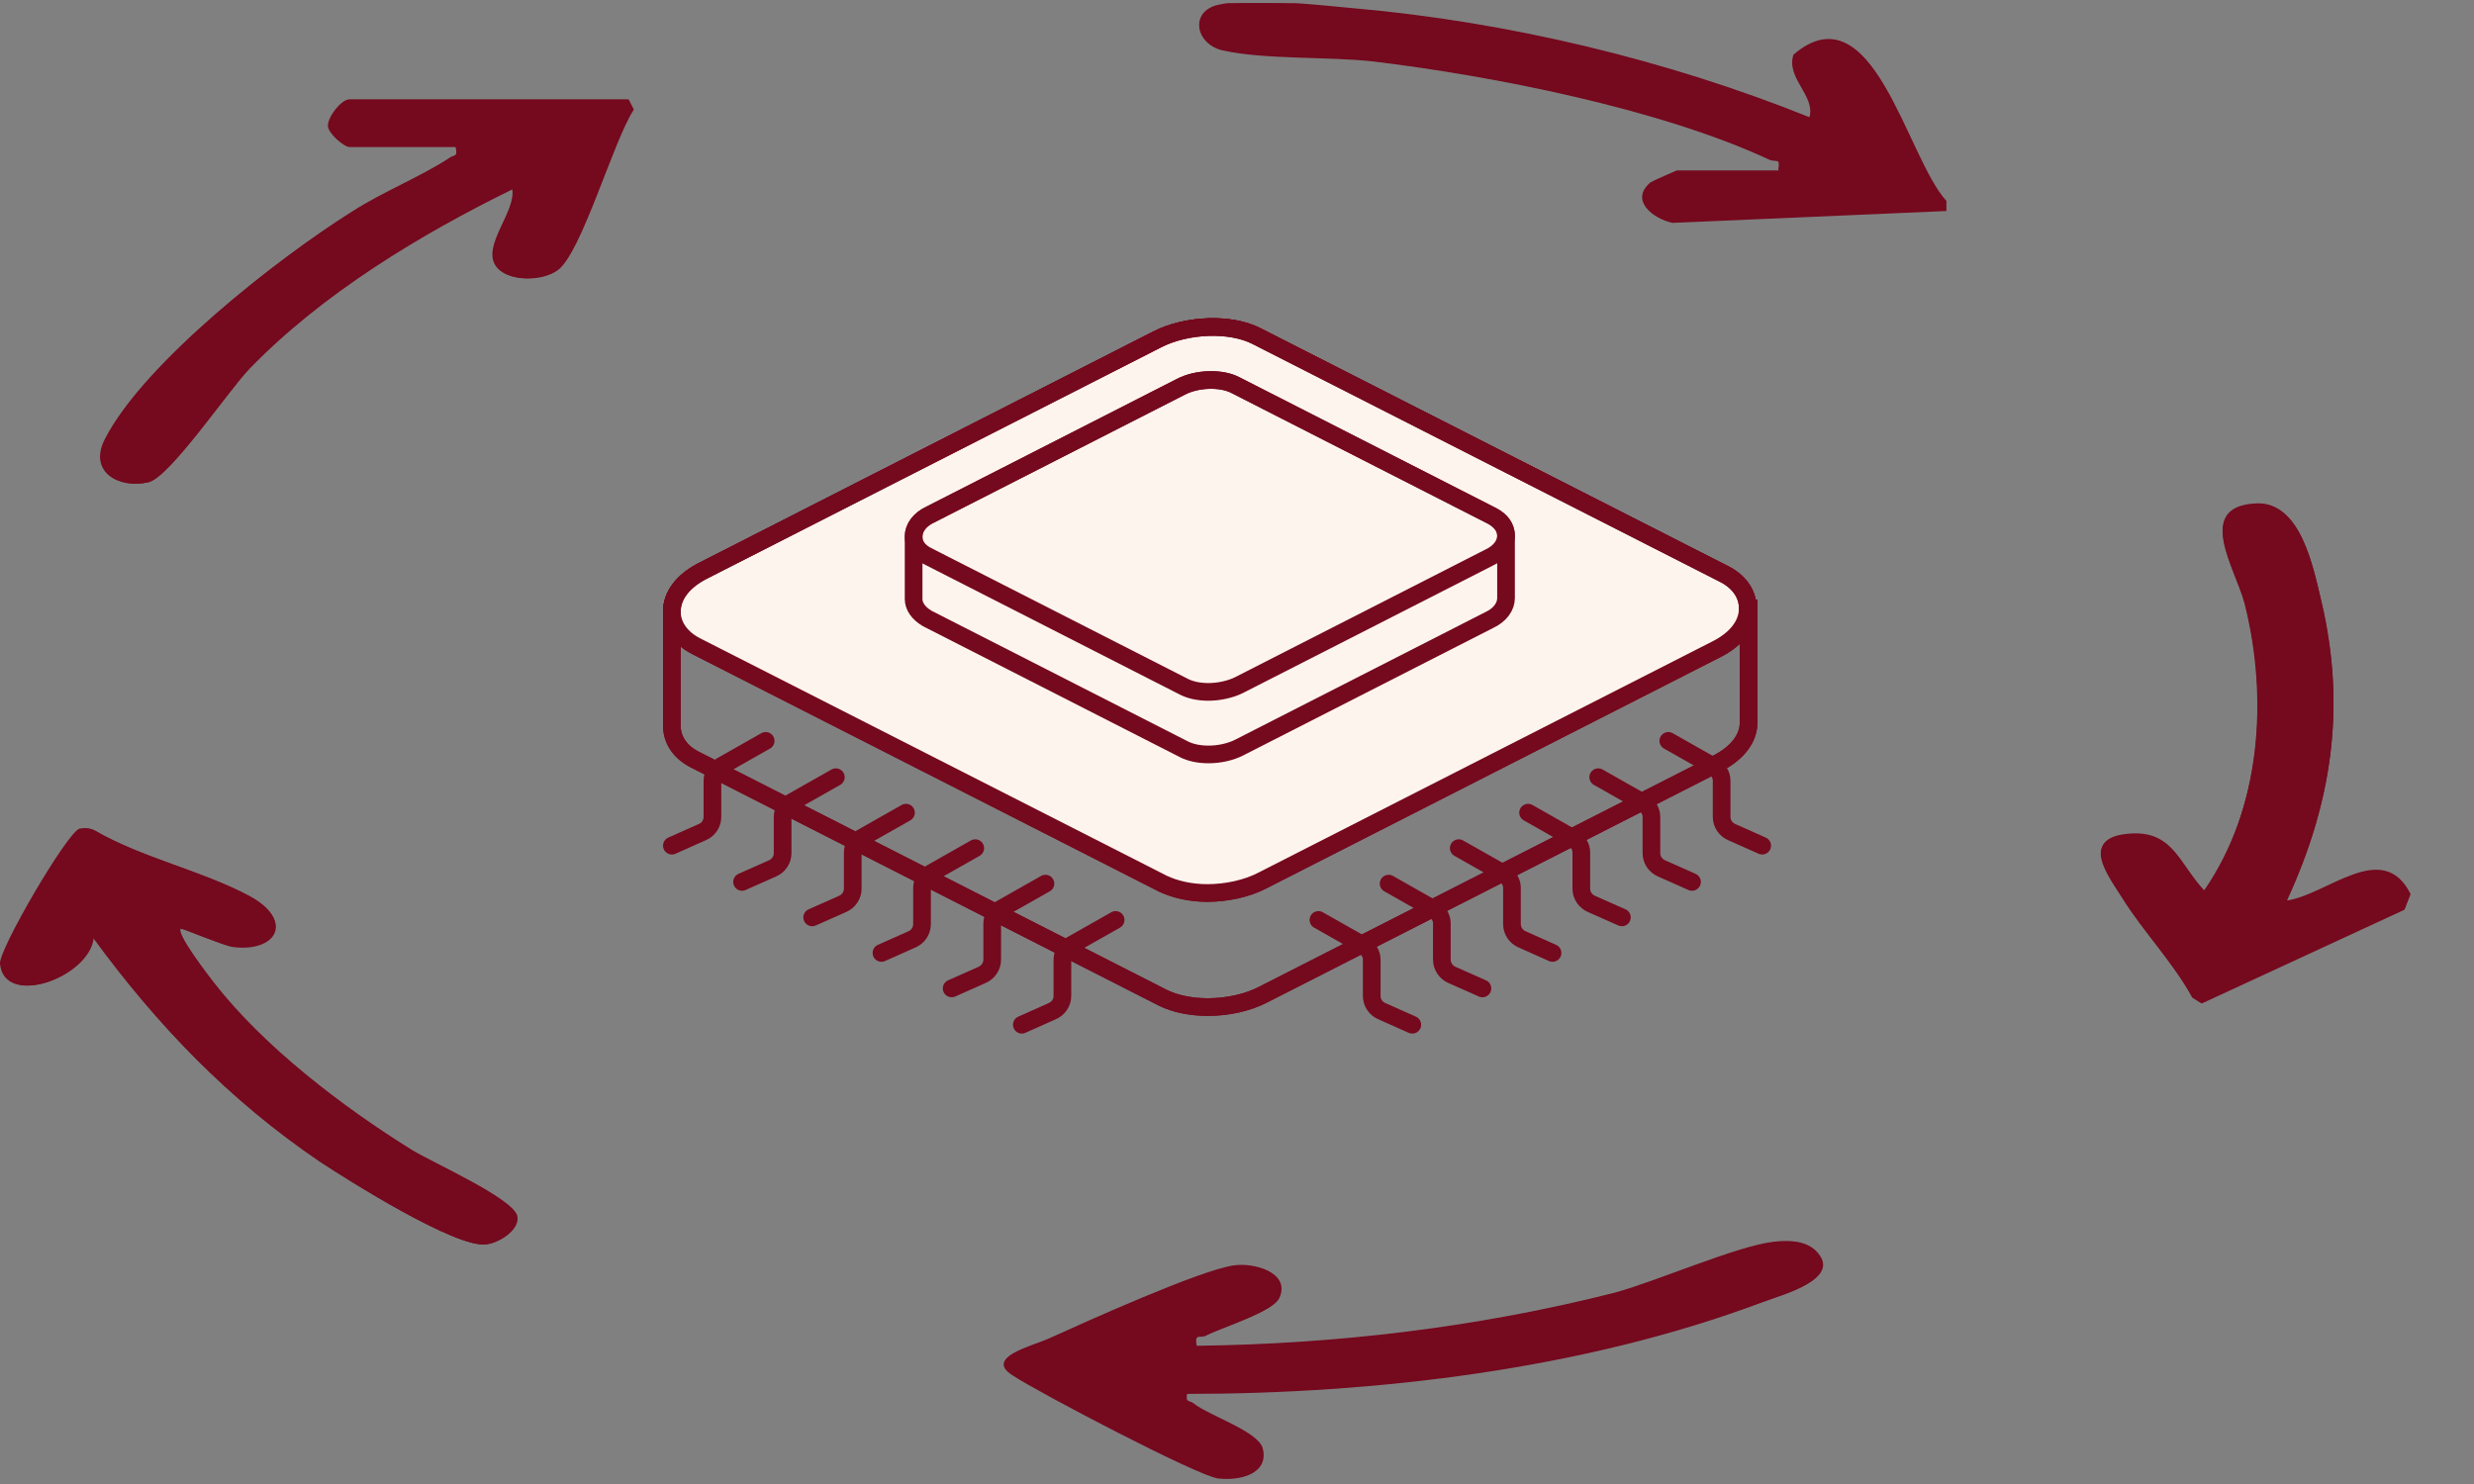 <svg xmlns="http://www.w3.org/2000/svg" width="35" height="21" viewBox="0 0 35 21" fill="none"><rect x="0" y="0" width="35" height="21" fill="#808080" stroke="none"/><path d="M17.086 12.637C16.847 12.637 16.631 12.589 16.452 12.505L9.852 9.146C9.637 9.038 9.505 8.859 9.505 8.655C9.505 8.428 9.661 8.225 9.936 8.082L16.368 4.805C16.787 4.59 17.409 4.566 17.779 4.758L24.379 8.117C24.595 8.225 24.726 8.404 24.726 8.608C24.726 8.835 24.571 9.038 24.296 9.181L17.863 12.458C17.636 12.577 17.349 12.637 17.074 12.637H17.086Z" fill="#FDF4EE" stroke="#75091E" stroke-width="0.25" stroke-miterlimit="10"></path><path d="M24.726 8.608C24.726 8.404 24.607 8.225 24.379 8.117L17.779 4.758C17.409 4.566 16.787 4.59 16.368 4.805L9.936 8.082C9.661 8.225 9.505 8.428 9.505 8.655V10.27C9.505 10.473 9.625 10.652 9.852 10.76L16.452 14.12C16.619 14.203 16.847 14.251 17.086 14.251C17.361 14.251 17.648 14.191 17.875 14.072L24.308 10.796C24.582 10.652 24.738 10.449 24.738 10.222C24.738 10.018 24.738 8.835 24.738 8.608H24.726Z" stroke="#75091E" stroke-width="0.25" stroke-miterlimit="10"></path><path d="M17.086 12.637C16.847 12.637 16.631 12.589 16.452 12.505L9.852 9.146C9.637 9.038 9.505 8.859 9.505 8.655C9.505 8.428 9.661 8.225 9.936 8.082L16.368 4.805C16.787 4.59 17.409 4.566 17.779 4.758L24.379 8.117C24.595 8.225 24.726 8.404 24.726 8.608C24.726 8.835 24.571 9.038 24.296 9.181L17.863 12.458C17.636 12.577 17.349 12.637 17.074 12.637H17.086Z" fill="#FDF4EE" stroke="#75091E" stroke-width="0.25" stroke-miterlimit="10"></path><path d="M24.726 8.608C24.726 8.404 24.607 8.225 24.379 8.117L17.779 4.758C17.409 4.566 16.787 4.59 16.368 4.805L9.936 8.082C9.661 8.225 9.505 8.428 9.505 8.655V10.27C9.505 10.473 9.625 10.652 9.852 10.76L16.452 14.12C16.619 14.203 16.847 14.251 17.086 14.251C17.361 14.251 17.648 14.191 17.875 14.072L24.308 10.796C24.582 10.652 24.738 10.449 24.738 10.222C24.738 10.018 24.738 8.835 24.738 8.608H24.726Z" stroke="#75091E" stroke-width="0.25" stroke-miterlimit="10"></path><path d="M17.098 9.791C16.966 9.791 16.846 9.767 16.751 9.719L13.116 7.866C12.996 7.806 12.925 7.71 12.925 7.591C12.925 7.471 13.008 7.352 13.164 7.28L16.703 5.475C16.93 5.355 17.277 5.343 17.48 5.451L21.115 7.304C21.235 7.364 21.306 7.459 21.306 7.579C21.306 7.698 21.223 7.818 21.067 7.89L17.528 9.695C17.409 9.755 17.241 9.791 17.098 9.791Z" fill="#FDF4EE" stroke="#75091E" stroke-width="0.25" stroke-miterlimit="10"></path><path d="M21.306 7.579C21.306 7.471 21.235 7.376 21.115 7.304L17.48 5.451C17.277 5.343 16.93 5.355 16.703 5.475L13.164 7.28C13.008 7.352 12.925 7.471 12.925 7.591V8.476C12.925 8.583 12.996 8.679 13.116 8.751L16.751 10.604C16.846 10.652 16.966 10.676 17.098 10.676C17.253 10.676 17.409 10.64 17.528 10.58L21.067 8.775C21.223 8.703 21.306 8.583 21.306 8.464C21.306 8.356 21.306 7.698 21.306 7.579Z" stroke="#75091E" stroke-width="0.25" stroke-miterlimit="10"></path><path d="M23.602 10.484L24.236 10.843C24.308 10.891 24.356 10.962 24.356 11.046V11.56C24.356 11.656 24.416 11.74 24.499 11.775L24.93 11.967" stroke="#75091E" stroke-width="0.25" stroke-miterlimit="10" stroke-linecap="round"></path><path d="M22.61 10.998L23.244 11.357C23.315 11.404 23.363 11.476 23.363 11.56V12.074C23.363 12.17 23.423 12.253 23.507 12.289L23.937 12.48" stroke="#75091E" stroke-width="0.25" stroke-miterlimit="10" stroke-linecap="round"></path><path d="M21.618 11.5L22.251 11.859C22.323 11.906 22.371 11.978 22.371 12.062V12.576C22.371 12.672 22.431 12.755 22.514 12.791L22.945 12.982" stroke="#75091E" stroke-width="0.25" stroke-miterlimit="10" stroke-linecap="round"></path><path d="M20.637 12.002L21.271 12.361C21.343 12.409 21.39 12.48 21.39 12.564V13.078C21.39 13.174 21.45 13.258 21.534 13.293L21.964 13.485" stroke="#75091E" stroke-width="0.25" stroke-miterlimit="10" stroke-linecap="round"></path><path d="M19.645 12.504L20.278 12.863C20.35 12.911 20.398 12.982 20.398 13.066V13.58C20.398 13.676 20.458 13.76 20.541 13.796L20.972 13.987" stroke="#75091E" stroke-width="0.25" stroke-miterlimit="10" stroke-linecap="round"></path><path d="M18.652 13.018L19.286 13.377C19.358 13.424 19.406 13.496 19.406 13.58V14.094C19.406 14.19 19.465 14.273 19.549 14.309L19.98 14.501" stroke="#75091E" stroke-width="0.25" stroke-miterlimit="10" stroke-linecap="round"></path><path d="M10.832 10.484L10.199 10.843C10.127 10.891 10.079 10.962 10.079 11.046V11.56C10.079 11.656 10.02 11.74 9.936 11.775L9.505 11.967" stroke="#75091E" stroke-width="0.25" stroke-miterlimit="10" stroke-linecap="round"></path><path d="M11.825 10.998L11.191 11.357C11.119 11.404 11.072 11.476 11.072 11.56V12.074C11.072 12.17 11.012 12.253 10.928 12.289L10.498 12.48" stroke="#75091E" stroke-width="0.25" stroke-miterlimit="10" stroke-linecap="round"></path><path d="M12.817 11.5L12.184 11.859C12.112 11.906 12.064 11.978 12.064 12.062V12.576C12.064 12.672 12.004 12.755 11.921 12.791L11.49 12.982" stroke="#75091E" stroke-width="0.25" stroke-miterlimit="10" stroke-linecap="round"></path><path d="M13.797 12.002L13.164 12.361C13.092 12.409 13.044 12.48 13.044 12.564V13.078C13.044 13.174 12.984 13.258 12.901 13.293L12.47 13.485" stroke="#75091E" stroke-width="0.25" stroke-miterlimit="10" stroke-linecap="round"></path><path d="M14.79 12.504L14.156 12.863C14.085 12.911 14.037 12.982 14.037 13.066V13.58C14.037 13.676 13.977 13.76 13.893 13.796L13.463 13.987" stroke="#75091E" stroke-width="0.25" stroke-miterlimit="10" stroke-linecap="round"></path><path d="M15.783 13.018L15.149 13.377C15.077 13.424 15.03 13.496 15.03 13.58V14.094C15.03 14.19 14.97 14.273 14.886 14.309L14.456 14.501" stroke="#75091E" stroke-width="0.25" stroke-miterlimit="10" stroke-linecap="round"></path><g clip-path="url(#clip0_327_997)"><path d="M25.168 2.412H23.722C23.722 2.412 23.387 2.556 23.351 2.58C23.052 2.831 23.375 3.082 23.65 3.142L27.512 2.974V2.831C26.962 2.221 26.484 -0.182 25.372 0.774C25.264 1.109 25.683 1.348 25.599 1.659C23.578 0.846 21.33 0.308 19.154 0.117C18.64 0.069 17.684 -0.039 17.229 0.069C16.823 0.164 16.918 0.631 17.289 0.703C17.887 0.834 18.772 0.786 19.417 0.858C21.115 1.061 23.471 1.528 25.013 2.245C25.109 2.293 25.192 2.209 25.157 2.4L25.168 2.412ZM8.896 1.408H4.938C4.83 1.408 4.639 1.647 4.639 1.779C4.639 1.886 4.866 2.078 4.938 2.078H6.445C6.48 2.233 6.421 2.185 6.361 2.233C5.942 2.508 5.416 2.711 4.974 2.998C3.946 3.644 2.033 5.138 1.483 6.214C1.243 6.681 1.686 6.92 2.092 6.824C2.391 6.753 3.216 5.545 3.515 5.222C4.543 4.158 5.918 3.321 7.246 2.675C7.305 2.986 6.827 3.464 7.006 3.751C7.15 3.991 7.652 3.979 7.879 3.823C8.214 3.584 8.68 1.97 8.955 1.551L8.884 1.408H8.896ZM32.354 12.743C32.988 11.368 33.191 10.017 32.844 8.534C32.725 8.032 32.558 7.111 31.924 7.135C31.039 7.171 31.625 8.044 31.756 8.546C32.091 9.885 31.984 11.451 31.183 12.611C30.824 12.229 30.74 11.75 30.107 11.81C29.425 11.87 29.808 12.372 30.023 12.707C30.322 13.185 30.74 13.616 31.015 14.118L31.147 14.201L34.016 12.874L34.1 12.659C33.717 11.882 32.928 12.671 32.354 12.755V12.743ZM2.559 13.137C2.559 13.137 3.156 13.376 3.276 13.388C3.898 13.472 4.173 13.018 3.515 12.671C2.858 12.324 1.997 12.133 1.339 11.75C1.267 11.714 1.196 11.714 1.124 11.726C0.945 11.786 -0.024 13.448 -5.29504e-05 13.639C0.06 14.261 1.243 13.843 1.315 13.269C2.224 14.512 3.24 15.565 4.52 16.437C4.938 16.712 6.445 17.657 6.863 17.609C7.042 17.597 7.365 17.406 7.305 17.203C7.234 16.951 6.11 16.449 5.811 16.27C4.83 15.66 3.718 14.811 3.013 13.902C2.941 13.807 2.475 13.209 2.547 13.137H2.559ZM16.787 19.713C19.477 19.713 22.395 19.367 24.929 18.422C25.204 18.314 26.101 18.099 25.683 17.693C25.527 17.549 25.288 17.549 25.085 17.573C24.571 17.633 23.459 18.123 22.849 18.291C20.924 18.781 18.915 19.02 16.93 19.044C16.895 18.852 16.99 18.936 17.074 18.888C17.301 18.781 18.018 18.554 18.102 18.362C18.258 18.004 17.732 17.86 17.445 17.908C16.966 17.98 15.376 18.697 14.85 18.936C14.587 19.056 13.941 19.199 14.336 19.45C14.694 19.689 16.942 20.873 17.241 20.909C17.54 20.945 17.959 20.861 17.863 20.491C17.791 20.251 17.11 20.036 16.883 19.857C16.823 19.809 16.763 19.857 16.799 19.701L16.787 19.713Z" fill="#75091E"></path><path d="M16.787 19.713C16.751 19.869 16.811 19.821 16.87 19.869C17.098 20.048 17.779 20.263 17.851 20.503C17.947 20.873 17.516 20.957 17.229 20.921C16.942 20.885 14.682 19.701 14.324 19.462C13.929 19.211 14.575 19.068 14.838 18.948C15.376 18.709 16.954 18.004 17.433 17.92C17.719 17.872 18.245 18.016 18.09 18.374C18.006 18.566 17.289 18.781 17.062 18.9C16.966 18.948 16.883 18.852 16.918 19.056C18.915 19.032 20.912 18.793 22.837 18.302C23.447 18.147 24.57 17.645 25.073 17.585C25.276 17.561 25.527 17.561 25.671 17.705C26.077 18.111 25.192 18.326 24.917 18.434C22.394 19.379 19.465 19.725 16.775 19.725L16.787 19.713Z" fill="#75091E"></path><path d="M25.169 2.412C25.204 2.221 25.121 2.305 25.025 2.257C23.483 1.539 21.115 1.073 19.43 0.87C18.784 0.798 17.899 0.846 17.301 0.714C16.931 0.631 16.823 0.164 17.241 0.081C17.708 -0.015 18.664 0.081 19.166 0.129C21.343 0.32 23.59 0.858 25.611 1.671C25.695 1.348 25.288 1.109 25.384 0.786C26.496 -0.182 26.974 2.233 27.536 2.843V2.986L23.662 3.154C23.387 3.094 23.064 2.843 23.363 2.592C23.399 2.556 23.71 2.424 23.734 2.424H25.181L25.169 2.412Z" fill="#75091E"></path><path d="M8.895 1.408L8.967 1.551C8.68 1.982 8.226 3.584 7.891 3.823C7.664 3.991 7.162 3.991 7.018 3.751C6.839 3.464 7.305 2.986 7.257 2.675C5.942 3.321 4.555 4.158 3.527 5.222C3.228 5.533 2.403 6.753 2.104 6.824C1.686 6.92 1.255 6.681 1.494 6.214C2.032 5.138 3.945 3.644 4.986 2.998C5.428 2.723 5.942 2.508 6.373 2.233C6.444 2.185 6.492 2.233 6.456 2.078H4.95C4.878 2.078 4.651 1.886 4.651 1.779C4.651 1.647 4.842 1.408 4.95 1.408H8.907H8.895Z" fill="#75091E"></path><path d="M32.354 12.743C32.928 12.659 33.706 11.87 34.1 12.647L34.016 12.862L31.147 14.19L31.015 14.106C30.74 13.604 30.322 13.185 30.023 12.695C29.82 12.36 29.437 11.858 30.107 11.798C30.74 11.738 30.824 12.217 31.183 12.599C31.984 11.44 32.103 9.885 31.757 8.534C31.625 8.032 31.039 7.159 31.924 7.123C32.546 7.099 32.725 8.02 32.845 8.522C33.191 10.005 32.988 11.368 32.354 12.731V12.743Z" fill="#75091E"></path><path d="M2.559 13.137C2.487 13.209 2.953 13.807 3.025 13.902C3.731 14.811 4.843 15.66 5.823 16.27C6.11 16.449 7.246 16.951 7.318 17.203C7.365 17.406 7.043 17.597 6.875 17.609C6.445 17.657 4.938 16.712 4.532 16.437C3.24 15.565 2.236 14.512 1.327 13.269C1.268 13.831 0.072 14.261 0.012 13.639C-0.012 13.448 0.957 11.786 1.136 11.738C1.208 11.714 1.28 11.726 1.351 11.762C2.009 12.145 2.87 12.324 3.527 12.683C4.185 13.042 3.898 13.484 3.288 13.4C3.169 13.388 2.595 13.125 2.571 13.149L2.559 13.137Z" fill="#75091E"></path></g><defs><clipPath id="clip0_327_997"><rect width="34.1" height="20.876" fill="white" transform="translate(0 0.045)"></rect></clipPath></defs></svg>